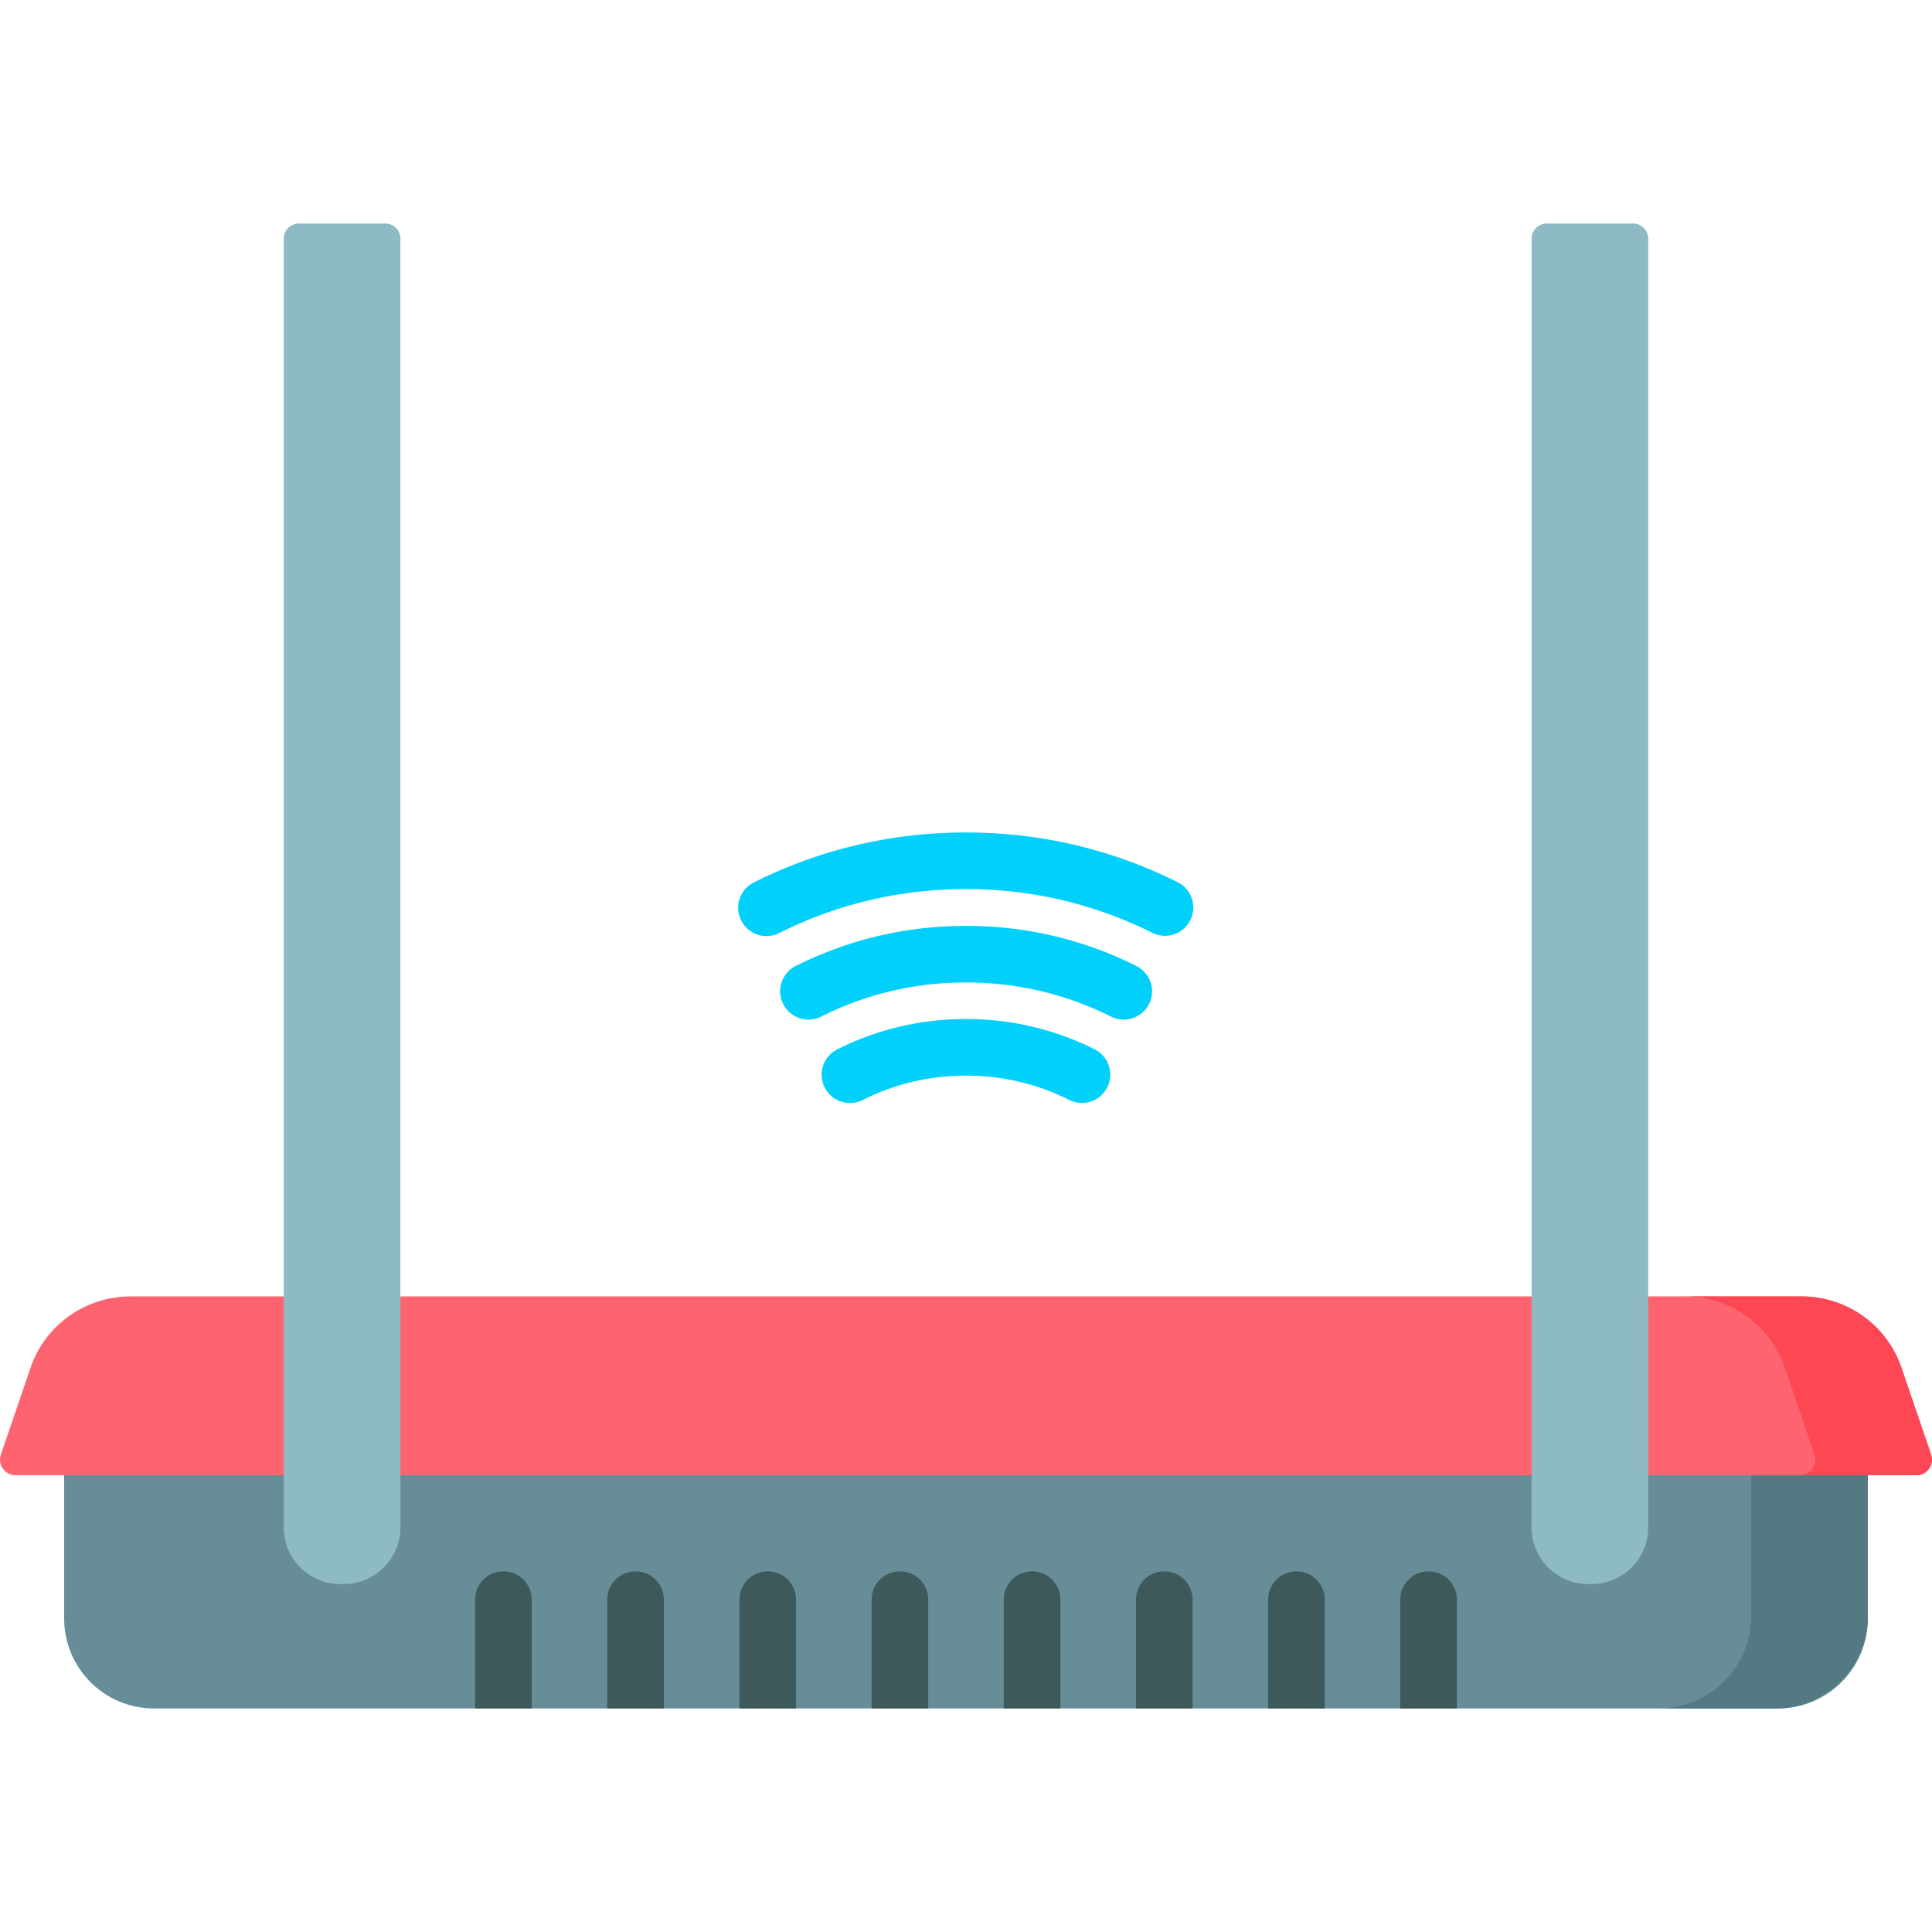 <?xml version="1.0" encoding="UTF-8"?> <svg xmlns="http://www.w3.org/2000/svg" width="512" height="512" viewBox="0 0 512 512"><path fill="#678d98" d="M495 365.765v63.17c0 13.16-10.67 23.83-23.83 23.83H40.83c-13.16 0-23.83-10.67-23.83-23.83v-63.17z"></path><path fill="#537983" d="M464.097 365.761v62.454c0 13.559-10.991 24.55-24.55 24.55h30.905c13.559 0 24.55-10.991 24.55-24.55v-62.454z"></path><path fill="#3e5959" d="M140.91 423.915v28.85h-15v-28.85c0-4.14 3.36-7.5 7.5-7.5s7.5 3.36 7.5 7.5zm35.02 0v28.85h-15v-28.85c0-4.14 3.36-7.5 7.5-7.5 4.15 0 7.5 3.36 7.5 7.5zm35.03 0v28.85h-15v-28.85c0-4.14 3.36-7.5 7.5-7.5s7.5 3.36 7.5 7.5zm35.03 0v28.85h-15v-28.85c0-4.14 3.35-7.5 7.5-7.5 4.14 0 7.5 3.36 7.5 7.5zm35.02 0v28.85h-15v-28.85c0-4.14 3.36-7.5 7.5-7.5 4.15 0 7.5 3.36 7.5 7.5zm35.03 0v28.85h-15v-28.85c0-4.14 3.36-7.5 7.5-7.5s7.5 3.36 7.5 7.5zm35.03 0v28.85h-15v-28.85c0-4.14 3.35-7.5 7.5-7.5 4.14 0 7.5 3.36 7.5 7.5zm35.02 0v28.85h-15v-28.85c0-4.14 3.36-7.5 7.5-7.5s7.5 3.36 7.5 7.5z"></path><g fill="#01d0fb"><path d="M312.237 233.864c-17.562-8.791-36.482-13.248-56.237-13.248s-38.676 4.457-56.237 13.248a7.501 7.501 0 0 0-3.35 10.064 7.499 7.499 0 0 0 10.064 3.349c15.457-7.738 32.119-11.661 49.522-11.661s34.065 3.923 49.522 11.661a7.502 7.502 0 0 0 6.716-13.413z"></path><path d="M301.17 256.007c-14.094-7.062-29.29-10.643-45.17-10.643-15.881 0-31.076 3.584-45.164 10.653a7.5 7.5 0 0 0 6.726 13.407c11.981-6.012 24.914-9.06 38.438-9.06 13.525 0 26.462 3.046 38.449 9.053a7.497 7.497 0 0 0 10.065-3.345 7.499 7.499 0 0 0-3.344-10.065z"></path><path d="M290.13 278.097c-10.637-5.339-22.12-8.046-34.13-8.046-12.013 0-23.494 2.711-34.127 8.058a7.5 7.5 0 0 0 6.74 13.401c8.521-4.286 17.735-6.458 27.387-6.458s18.871 2.171 27.401 6.453a7.501 7.501 0 0 0 6.729-13.408z"></path></g><path fill="#fe646f" d="M507.85 390.953H4.15c-2.84 0-4.84-2.772-3.927-5.444l7.882-23.086c3.849-11.274 14.498-18.858 26.479-18.858h442.833c11.981 0 22.63 7.584 26.479 18.858l7.882 23.086c.911 2.672-1.088 5.444-3.928 5.444z"></path><path fill="#fd4755" d="m511.777 385.509-7.882-23.086c-3.849-11.274-14.498-18.858-26.479-18.858h-30.905c11.981 0 22.63 7.584 26.479 18.858l7.882 23.086c.912 2.672-1.087 5.445-3.927 5.445h30.905c2.84-.001 4.839-2.773 3.927-5.445z"></path><path fill="#8ebac5" d="M91.109 419.798h-.905c-8.284 0-15-6.716-15-15V63.235a4 4 0 0 1 4-4h22.905a4 4 0 0 1 4 4v341.563c0 8.285-6.716 15-15 15zm330.688 0h-.905c-8.284 0-15-6.716-15-15V63.235a4 4 0 0 1 4-4h22.905a4 4 0 0 1 4 4v341.563c0 8.285-6.716 15-15 15z"></path></svg> 